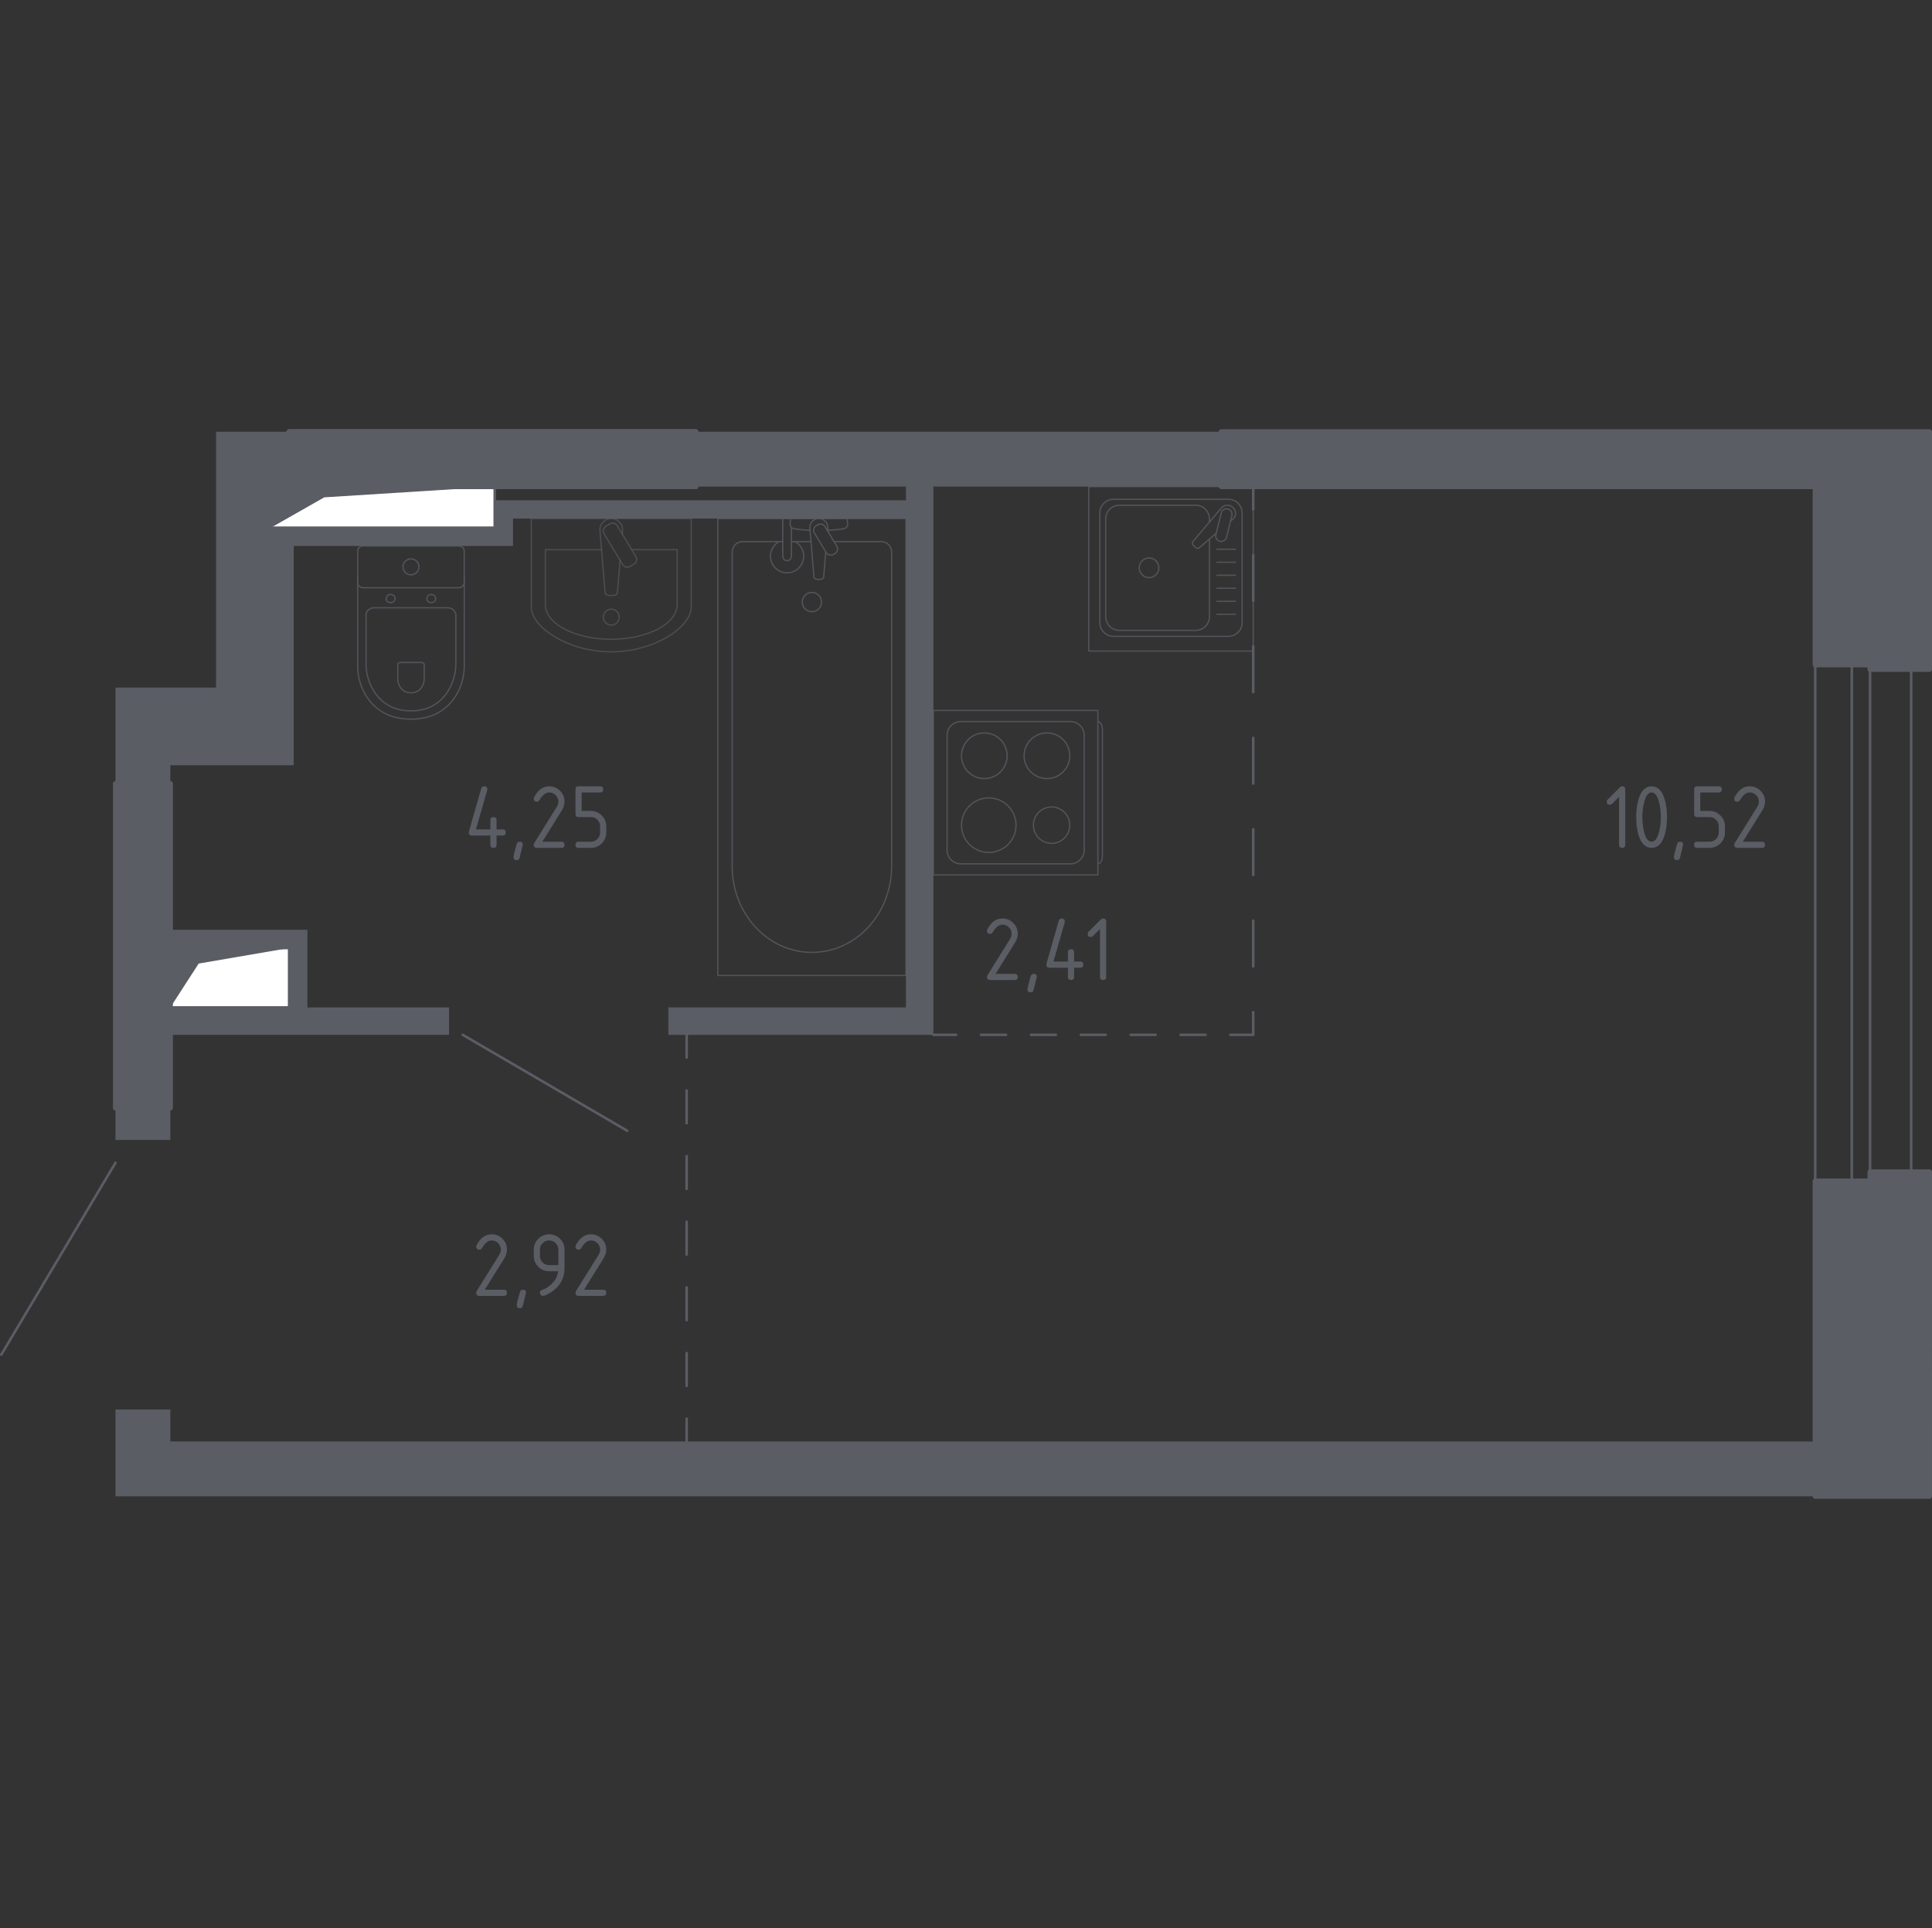 <?xml version="1.0" encoding="utf-8"?>
<!-- Generator: Adobe Illustrator 26.2.1, SVG Export Plug-In . SVG Version: 6.00 Build 0)  -->
<svg version="1.1" xmlns="http://www.w3.org/2000/svg" xmlns:xlink="http://www.w3.org/1999/xlink" x="0px" y="0px"
	 viewBox="0 0 1001.98 1000" style="enable-background:new 0 0 1001.98 1000;" xml:space="preserve">
<rect x="0" y="0" width="1001.98" height="1000" fill="#333333" stroke="none"/>
<style type="text/css">
	.st0{fill:none;stroke:#5B5D65;stroke-width:1.321;stroke-linecap:round;stroke-linejoin:round;stroke-miterlimit:10;}
	.st1{fill:#FFFFFF;stroke:#5B5D65;stroke-width:1.321;stroke-linecap:round;stroke-linejoin:round;stroke-miterlimit:10;}
	.st2{fill:#5B5D65;}
	.st3{fill:none;stroke:#5B5D65;stroke-width:1.321;stroke-linecap:round;stroke-linejoin:round;}
	
		.st4{fill:none;stroke:#5B5D65;stroke-width:1.321;stroke-linecap:round;stroke-linejoin:round;stroke-dasharray:23.706,23.706,23.706,23.706;}
	
		.st5{fill:none;stroke:#5B5D65;stroke-width:1.321;stroke-linecap:round;stroke-linejoin:round;stroke-dasharray:23.706,23.706,23.706,23.706,23.706,23.706;}
	
		.st6{fill:none;stroke:#5B5D65;stroke-width:1.321;stroke-linecap:round;stroke-linejoin:round;stroke-dasharray:12.935,12.935,12.935,12.935;}
	
		.st7{fill:none;stroke:#5B5D65;stroke-width:1.321;stroke-linecap:round;stroke-linejoin:round;stroke-dasharray:12.935,12.935,12.935,12.935,12.935,12.935;}
	
		.st8{fill:none;stroke:#5B5D65;stroke-width:1.321;stroke-linecap:round;stroke-linejoin:round;stroke-dasharray:17.028,17.028,17.028,17.028;}
	
		.st9{fill:none;stroke:#5B5D65;stroke-width:1.321;stroke-linecap:round;stroke-linejoin:round;stroke-dasharray:17.028,17.028,17.028,17.028,17.028,17.028;}
	.st10{opacity:0.8;}
	.st11{fill:none;stroke:#5B5D65;stroke-width:0.661;stroke-linecap:round;stroke-linejoin:round;stroke-miterlimit:10;}
	
		.st12{opacity:0.8;fill:none;stroke:#5B5D65;stroke-width:0.661;stroke-linecap:round;stroke-linejoin:round;stroke-miterlimit:10;}
	.st13{fill:#5B5D65;stroke:#5B5D65;stroke-width:2.643;stroke-linecap:round;stroke-linejoin:round;stroke-miterlimit:10;}
</style>
<g id="Слой_1">
</g>
<g id="Окна_x2C__двери">
	<g>
		<line class="st0" x1="240" y1="536.73" x2="325.31" y2="586.5"/>
		<line class="st0" x1="59.9" y1="603.08" x2="0.66" y2="702.61"/>
		<g>
			<rect x="960.38" y="344.79" class="st0" width="9.48" height="267.77"/>
			<rect x="941.42" y="344.79" class="st0" width="49.76" height="267.77"/>
		</g>
	</g>
</g>
<g id="Шахты">
	<g>
		<polyline class="st1" points="140.47,273.7 256.58,273.7 256.58,252.38 140.47,252.38 140.47,273.7 		"/>
		<polygon class="st2" points="140.47,252.38 140.47,273.7 168.18,257.95 256.59,252.38 		"/>
	</g>
	<g>
		<polyline class="st1" points="88.34,522.51 149.95,522.51 149.95,491.71 88.34,491.71 88.34,522.51 		"/>
		<polygon class="st2" points="88.34,491.71 88.34,522.51 103.04,499.76 149.95,491.71 		"/>
	</g>
</g>
<g id="Перегородки">
	<g>
		<polygon class="st2" points="941.42,776.07 59.9,776.07 59.9,731.04 88.34,731.04 88.34,747.63 941.42,747.63 		"/>
		<rect x="59.9" y="574.65" class="st2" width="28.44" height="16.59"/>
		<polygon class="st2" points="88.34,536.73 232.89,536.73 232.89,522.51 159.43,522.51 159.43,482.23 88.34,482.23 88.34,491.71 
			149.95,491.71 149.95,522.51 88.34,522.51 		"/>
		<path class="st2" d="M633.36,223.93H360.85v28.44h109l0,7.11H256.59l0,14.22H140.47v-21.33h9.48v-28.44h-37.91v132.7H59.9v49.76
			h28.44v-9.48h63.98V283.18h113.74l0-14.22h203.79l0,253.55H346.63v14.22h137.44V252.37h149.29V223.93z"/>
	</g>
</g>
<g id="Пунктир">
	<g>
		<g>
			<line class="st3" x1="649.95" y1="252.37" x2="649.95" y2="264.17"/>
			<line class="st4" x1="649.95" y1="287.88" x2="649.95" y2="370.85"/>
			<line class="st5" x1="649.95" y1="382.7" x2="649.95" y2="513.08"/>
			<polyline class="st3" points="649.95,524.93 649.95,536.73 638.15,536.73 			"/>
			<line class="st6" x1="625.22" y1="536.73" x2="579.95" y2="536.73"/>
			<line class="st7" x1="573.48" y1="536.73" x2="502.34" y2="536.73"/>
			<line class="st3" x1="495.87" y1="536.73" x2="484.07" y2="536.73"/>
		</g>
	</g>
	<g>
		<g>
			<line class="st3" x1="356.11" y1="536.73" x2="356.11" y2="548.53"/>
			<line class="st8" x1="356.11" y1="565.56" x2="356.11" y2="625.15"/>
			<line class="st9" x1="356.11" y1="633.67" x2="356.11" y2="727.32"/>
			<line class="st3" x1="356.11" y1="735.83" x2="356.11" y2="747.63"/>
		</g>
	</g>
</g>
<g id="Сантехника">
	<g class="st10">
		<rect x="564.64" y="252.37" class="st11" width="85.31" height="85.31"/>
		<path class="st11" d="M637.08,330.04H577.5c-3.92,0-7.11-3.18-7.11-7.11v-56.87c0-3.93,3.19-7.11,7.11-7.11h59.57
			c3.93,0,7.11,3.18,7.11,7.11v56.87C644.19,326.85,641,330.04,637.08,330.04z"/>
		<path class="st11" d="M627.26,279.58v40.25c0,3.92-3.19,7.11-7.11,7.11h-39.6c-3.93,0-7.11-3.18-7.11-7.11v-50.67
			c0-3.93,3.19-7.11,7.11-7.11h39.6c3.93,0,7.11,3.19,7.11,7.11v1.6"/>
		<path class="st11" d="M601.01,294.49c0,2.82-2.28,5.1-5.09,5.1c-2.81,0-5.09-2.28-5.09-5.1c0-2.81,2.28-5.09,5.09-5.09
			C598.73,289.4,601.01,291.68,601.01,294.49z"/>
		<path class="st11" d="M638.15,270.35l1.21-1.03c1.59-1.35,1.89-3.87,0.45-5.68c-0.1-0.13-0.2-0.24-0.31-0.35
			c-0.11-0.12-0.23-0.22-0.35-0.32c-1.81-1.44-4.33-1.14-5.68,0.45l-14.71,17.36c-0.51,0.5-0.47,1.37,0.1,1.95l1.2,1.2
			c0.57,0.56,1.44,0.61,1.95,0.1l8.73-7.4"/>
		<path class="st11" d="M632.65,280.75L632.65,280.75c-1.52-0.37-2.46-1.93-2.08-3.45l2.79-11.25c0.37-1.51,1.92-2.45,3.45-2.07
			c1.51,0.38,2.44,1.93,2.07,3.45l-2.78,11.24C635.71,280.19,634.17,281.12,632.65,280.75z"/>
		<line class="st11" x1="631.11" y1="318.6" x2="640.75" y2="318.6"/>
		<line class="st11" x1="631.11" y1="311.86" x2="640.75" y2="311.86"/>
		<line class="st11" x1="631.11" y1="305.1" x2="640.75" y2="305.1"/>
		<line class="st11" x1="631.11" y1="298.36" x2="640.75" y2="298.36"/>
		<line class="st11" x1="631.11" y1="291.61" x2="640.75" y2="291.61"/>
		<line class="st11" x1="631.11" y1="284.87" x2="640.75" y2="284.87"/>
	</g>
	<g class="st10">
		<path class="st11" d="M569.42,374.24L569.42,374.24c1.27,0,2.3,1.79,2.3,3.96v65.87c0,2.18-1.03,3.96-2.3,3.96"/>
		<rect x="484.07" y="368.49" class="st11" width="85.31" height="85.31"/>
		<path class="st11" d="M491.18,440.92v-59.57c0-3.93,3.18-7.11,7.11-7.11h56.87c3.93,0,7.11,3.19,7.11,7.11l0,59.57
			c0,3.93-3.18,7.11-7.11,7.11h-56.87C494.37,448.03,491.18,444.85,491.18,440.92z"/>
		<path class="st11" d="M510.49,403.82c-6.54,0-11.83-5.3-11.83-11.84c0-6.54,5.29-11.84,11.83-11.84c6.55,0,11.84,5.3,11.84,11.84
			C522.32,398.52,517.03,403.82,510.49,403.82z"/>
		<path class="st11" d="M512.79,442.13c-7.81,0-14.14-6.33-14.14-14.14c0-7.81,6.33-14.15,14.14-14.15
			c7.82,0,14.15,6.33,14.15,14.15C526.94,435.8,520.61,442.13,512.79,442.13z"/>
		<path class="st11" d="M542.97,403.82c-6.54,0-11.84-5.3-11.84-11.84c0-6.54,5.3-11.84,11.84-11.84c6.54,0,11.84,5.3,11.84,11.84
			C554.8,398.52,549.51,403.82,542.97,403.82z"/>
		<path class="st11" d="M545.38,437.41c-5.21,0-9.43-4.22-9.43-9.43c0-5.21,4.22-9.43,9.43-9.43c5.21,0,9.43,4.22,9.43,9.43
			C554.81,433.19,550.58,437.41,545.38,437.41z"/>
	</g>
	<g class="st10">
		<path class="st11" d="M185.49,299.44l0,46.03c0,5.02,1.26,9.98,3.8,14.43c3.63,6.34,10.6,13.1,23.84,13.1
			c13.25,0,20.22-6.76,23.85-13.1c2.54-4.45,3.79-9.41,3.79-14.43l0-46.03"/>
		<path class="st11" d="M194.06,315.22c-2.35,0-4.24,1.76-4.24,3.94v24.8c0,4.5,1.06,8.97,3.2,12.97c3.06,5.7,8.94,11.77,20.1,11.77
			c11.16,0,17.04-6.07,20.1-11.77c2.15-4,3.2-8.47,3.2-12.97l0-24.8c0-2.18-1.89-3.94-4.24-3.94L194.06,315.22z"/>
		<path class="st11" d="M207.53,343.59c-0.69,0-1.25,0.52-1.25,1.16v7.29c0,1.33,0.31,2.64,0.95,3.82c0.89,1.67,2.63,3.46,5.9,3.46
			c3.28,0,5.02-1.79,5.91-3.46c0.63-1.18,0.95-2.49,0.95-3.82v-7.29c0-0.64-0.56-1.16-1.24-1.16H207.53z"/>
		<path class="st11" d="M204.89,310.45c0,1.18-1.03,2.13-2.31,2.13c-1.26,0-2.29-0.95-2.29-2.13c0-1.18,1.03-2.14,2.29-2.14
			C203.86,308.31,204.89,309.27,204.89,310.45z"/>
		<path class="st11" d="M225.97,310.45c0,1.18-1.03,2.13-2.3,2.13c-1.26,0-2.29-0.95-2.29-2.13c0-1.18,1.03-2.14,2.29-2.14
			C224.94,308.31,225.97,309.27,225.97,310.45z"/>
		<path class="st11" d="M238,304.82l-49.75,0c-1.53,0-2.76-1.24-2.76-2.76l0-16.13c0-1.52,1.23-2.76,2.76-2.76H238
			c1.53,0,2.76,1.24,2.76,2.76v16.13C240.77,303.59,239.53,304.82,238,304.82z"/>
		<path class="st11" d="M217.28,294c0,2.3-1.86,4.15-4.14,4.15c-2.29,0-4.14-1.85-4.14-4.15c0-2.29,1.86-4.14,4.14-4.14
			S217.28,291.71,217.28,294z"/>
	</g>
	<g class="st10">
		<path class="st12" d="M358.48,315.01c0,9.91-18.61,23.06-41.52,23.06c-22.86,0-41.42-13.15-41.42-23.06v-46.05h82.93V315.01z"/>
		<path class="st12" d="M311.97,285.11h-29.15v28.5c0,9.91,15.3,17.94,34.14,17.94c18.88,0,34.22-8.03,34.22-17.94v-28.5h-23.56"/>
		<path class="st12" d="M322.72,276.95l0.15-1.85c0.24-2.94-1.97-5.72-5.21-6.1c-0.21-0.02-0.43-0.04-0.65-0.04
			c-0.22,0-0.43,0.01-0.65,0.04c-3.23,0.38-5.45,3.16-5.21,6.1l2.63,31.89c0,1.02,0.91,1.84,2.04,1.84h2.39
			c1.12,0,2.03-0.82,2.03-1.84l1.35-16.41"/>
		<path class="st12" d="M328.86,292.51l-2.12,1.27c-1.3,0.79-3.01,0.36-3.79-0.94l-9.68-16.07c-0.79-1.31-0.37-3.02,0.94-3.8
			l2.12-1.28c1.3-0.79,3.01-0.36,3.79,0.94l9.67,16.08C330.58,290.01,330.16,291.72,328.86,292.51z"/>
		<path class="st12" d="M321.15,320.09c0,2.29-1.86,4.14-4.14,4.14c-2.28,0-4.14-1.85-4.14-4.14c0-2.29,1.85-4.14,4.14-4.14
			C319.3,315.95,321.15,317.8,321.15,320.09z"/>
	</g>
	<g class="st10">
		<line class="st11" x1="420.62" y1="280.94" x2="410.45" y2="280.94"/>
		<path class="st11" d="M405.94,280.94l-21.03,0c-2.87,0-5.19,2.51-5.19,5.61l0,162.74c0,11.1,3.83,21.82,10.74,30.04
			c16.41,19.51,44.81,19.51,61.22,0c6.92-8.22,10.75-18.94,10.75-30.04l0-162.74c0-3.09-2.33-5.61-5.2-5.61h-24.63"/>
		<rect x="372.28" y="268.96" class="st11" width="97.57" height="236.97"/>
		<path class="st11" d="M421.06,317.26c-2.76,0-4.99-2.23-4.99-4.99c0-2.75,2.23-4.99,4.99-4.99c2.76,0,5,2.24,5,4.99
			C426.06,315.02,423.82,317.26,421.06,317.26z"/>
		<path class="st11" d="M410.45,268.96h-4.51v7.35v0.5l0,11.61c0,0,0.08,2.39,2.25,2.39c2.17,0,2.26-2.39,2.26-2.39l0-11.61v-0.5
			v-2.71"/>
		<g>
			<path class="st11" d="M429.18,275.28l0.12-1.46c0.19-2.32-1.56-4.52-4.12-4.82c-0.17-0.02-0.34-0.03-0.52-0.03
				c-0.17,0-0.34,0.01-0.52,0.03c-2.56,0.3-4.3,2.5-4.12,4.82l2.08,25.2c0,0.8,0.72,1.45,1.61,1.45h1.89c0.89,0,1.6-0.65,1.6-1.45
				l1.06-12.76"/>
			<path class="st11" d="M433.03,287.07l-0.74,0.45c-1.32,0.79-3.04,0.36-3.83-0.95l-6.09-10.11c-0.79-1.31-0.36-3.03,0.94-3.83
				l0.75-0.44c1.3-0.79,3.03-0.36,3.82,0.95l6.09,10.12C434.77,284.56,434.35,286.28,433.03,287.07z"/>
			<path class="st11" d="M429.06,275.07c3.56-0.19,8.17-0.56,9.41-1.18c1.72-0.88,0.96-3.33,0.96-3.33V269l-29.51,0v1.56
				c0,0-0.76,2.45,0.96,3.33c1.22,0.62,5.73,0.98,9.26,1.18"/>
		</g>
		<path class="st11" d="M403.99,280.94c-2.63,1.47-4.42,4.29-4.42,7.52c0,4.76,3.86,8.62,8.62,8.62c4.76,0,8.62-3.86,8.62-8.62
			c0-3.23-1.78-6.05-4.41-7.52"/>
	</g>
</g>
<g id="Несущие">
	<g>
		<rect x="149.95" y="223.94" class="st13" width="210.9" height="28.44"/>
	</g>
	<g>
		<rect x="59.9" y="406.41" class="st13" width="28.44" height="168.25"/>
		<polygon class="st13" points="941.42,776.06 1000.64,776.06 1000.66,607.82 969.85,607.82 969.85,612.57 941.42,612.57 		"/>
		<rect x="149.95" y="223.94" class="st13" width="210.9" height="28.44"/>
		<polygon class="st13" points="1000.66,223.94 633.36,223.94 633.36,252.37 941.42,252.37 941.42,344.79 969.85,344.79 
			969.86,347.16 1000.66,347.16 		"/>
	</g>
</g>
<g id="Лестницы_x2C__лифты">
</g>
<g id="Площади">
	<g>
		<path class="st2" d="M839.7,413.28l-3.67,3.67c-0.31,0.3-0.68,0.45-1.12,0.45c-1.07,0-1.6-0.53-1.6-1.6
			c0-0.44,0.15-0.81,0.46-1.11l6.24-6.24c0.42-0.42,0.85-0.63,1.28-0.63c1.06,0,1.6,0.53,1.6,1.6v28.74c0,1.06-0.53,1.6-1.6,1.6
			s-1.6-0.53-1.6-1.6V413.28z"/>
		<path class="st2" d="M864.54,423.79c0,3.81-0.47,7.1-1.4,9.87c-1.37,4.06-3.56,6.1-6.58,6.1c-3.02,0-5.21-2.02-6.58-6.07
			c-0.94-2.77-1.4-6.07-1.4-9.9s0.47-7.12,1.4-9.9c1.37-4.05,3.56-6.07,6.58-6.07c3.02,0,5.21,2.03,6.58,6.1
			C864.07,416.69,864.54,419.98,864.54,423.79z M861.34,423.79c0-2.65-0.28-5.14-0.85-7.48c-0.86-3.53-2.17-5.3-3.94-5.3
			c-1.76,0-3.06,1.77-3.92,5.32c-0.58,2.39-0.87,4.87-0.87,7.45c0,2.63,0.28,5.12,0.85,7.48c0.85,3.53,2.17,5.3,3.94,5.3
			c1.77,0,3.09-1.77,3.94-5.3C861.06,428.91,861.34,426.41,861.34,423.79z"/>
		<path class="st2" d="M871.32,436.56c1.07,0,1.6,0.52,1.6,1.57c0,0.15-0.55,2.41-1.65,6.8c-0.19,0.81-0.71,1.21-1.55,1.21
			c-1.06,0-1.6-0.53-1.6-1.6c0-0.73,0.55-2.98,1.65-6.77C870,436.96,870.52,436.56,871.32,436.56z"/>
		<path class="st2" d="M878.61,422.19v-12.77c0-1.06,0.53-1.6,1.6-1.6h11.18c1.06,0,1.6,0.53,1.6,1.6s-0.53,1.6-1.6,1.6h-9.58v9.58
			h4.79c2.21,0,4.09,0.78,5.65,2.35c1.56,1.56,2.33,3.44,2.33,5.64v3.19c0,2.21-0.78,4.09-2.35,5.65s-3.44,2.33-5.64,2.33h-6.39
			c-1.06,0-1.6-0.53-1.6-1.6s0.53-1.6,1.6-1.6h6.39c1.34,0,2.47-0.46,3.4-1.39c0.93-0.93,1.39-2.06,1.39-3.4v-3.19
			c0-1.32-0.47-2.45-1.4-3.39s-2.06-1.4-3.39-1.4h-6.39C879.15,423.79,878.61,423.25,878.61,422.19z"/>
		<path class="st2" d="M907.4,407.82c2.21,0,4.09,0.78,5.65,2.33c1.56,1.56,2.33,3.44,2.33,5.65c0,1.52-0.48,3.05-1.45,4.6
			l-10.06,16.16h9.92c1.06,0,1.6,0.53,1.6,1.6s-0.53,1.6-1.6,1.6h-12.77c-1.06,0-1.6-0.53-1.6-1.6c0-0.32,0.09-0.63,0.27-0.92
			l11.71-18.8c0.53-0.85,0.8-1.73,0.8-2.64c0-1.32-0.47-2.45-1.4-3.39s-2.06-1.4-3.39-1.4c-1.81,0-3.48,1.34-5.01,4.02
			c-0.29,0.52-0.75,0.77-1.38,0.77c-1.06,0-1.6-0.53-1.6-1.6c0-0.24,0.05-0.46,0.15-0.65C901.55,409.73,904.16,407.82,907.4,407.82z
			"/>
	</g>
	<g>
		<path class="st2" d="M254.95,640.18c2.21,0,4.09,0.78,5.65,2.33c1.56,1.56,2.33,3.44,2.33,5.65c0,1.52-0.48,3.05-1.45,4.6
			l-10.06,16.16h9.92c1.06,0,1.6,0.53,1.6,1.6s-0.53,1.6-1.6,1.6h-12.77c-1.06,0-1.6-0.53-1.6-1.6c0-0.32,0.09-0.63,0.27-0.92
			l11.71-18.8c0.53-0.85,0.8-1.73,0.8-2.64c0-1.32-0.47-2.45-1.4-3.39s-2.06-1.4-3.39-1.4c-1.81,0-3.48,1.34-5.01,4.02
			c-0.29,0.52-0.75,0.77-1.38,0.77c-1.06,0-1.6-0.53-1.6-1.6c0-0.24,0.05-0.46,0.15-0.65C249.1,642.09,251.71,640.18,254.95,640.18z
			"/>
		<path class="st2" d="M271.2,668.92c1.07,0,1.6,0.52,1.6,1.57c0,0.15-0.55,2.41-1.65,6.8c-0.19,0.81-0.71,1.21-1.55,1.21
			c-1.06,0-1.6-0.53-1.6-1.6c0-0.73,0.55-2.98,1.65-6.77C269.88,669.33,270.4,668.92,271.2,668.92z"/>
		<path class="st2" d="M281.6,672.12c-0.42,0-0.79-0.16-1.11-0.48c-0.32-0.32-0.48-0.69-0.48-1.11c0-0.74,0.27-1.2,0.8-1.38
			c1.16-0.39,2.13-0.83,2.9-1.33c3.44-2.23,5.35-5.05,5.76-8.47h-4.67c-2.21,0-4.09-0.78-5.65-2.33s-2.33-3.44-2.33-5.65v-3.19
			c0-2.21,0.78-4.09,2.33-5.65c1.56-1.56,3.44-2.33,5.65-2.33c2.23,0,4.11,0.77,5.66,2.31c1.55,1.54,2.32,3.42,2.32,5.62v9.63
			c0,5.42-2.52,9.7-7.57,12.85C283.58,671.61,282.37,672.12,281.6,672.12z M289.58,656.15v-7.98c0-1.32-0.47-2.45-1.4-3.39
			c-0.94-0.94-2.06-1.4-3.39-1.4c-1.32,0-2.45,0.47-3.39,1.4c-0.94,0.94-1.4,2.06-1.4,3.39v3.19c0,1.34,0.46,2.47,1.39,3.4
			c0.93,0.93,2.06,1.39,3.4,1.39H289.58z"/>
		<path class="st2" d="M306.44,640.18c2.21,0,4.09,0.78,5.65,2.33c1.56,1.56,2.33,3.44,2.33,5.65c0,1.52-0.48,3.05-1.45,4.6
			l-10.06,16.16h9.92c1.06,0,1.6,0.53,1.6,1.6s-0.53,1.6-1.6,1.6h-12.77c-1.06,0-1.6-0.53-1.6-1.6c0-0.32,0.09-0.63,0.27-0.92
			l11.71-18.8c0.53-0.85,0.8-1.73,0.8-2.64c0-1.32-0.47-2.45-1.4-3.39s-2.06-1.4-3.39-1.4c-1.81,0-3.48,1.34-5.01,4.02
			c-0.29,0.52-0.75,0.77-1.38,0.77c-1.06,0-1.6-0.53-1.6-1.6c0-0.24,0.05-0.46,0.15-0.65C300.58,642.09,303.2,640.18,306.44,640.18z
			"/>
	</g>
	<g>
		<path class="st2" d="M519.85,476.37c2.21,0,4.09,0.78,5.65,2.33c1.56,1.56,2.33,3.44,2.33,5.65c0,1.52-0.48,3.05-1.45,4.6
			l-10.06,16.16h9.92c1.06,0,1.6,0.53,1.6,1.6s-0.53,1.6-1.6,1.6h-12.77c-1.06,0-1.6-0.53-1.6-1.6c0-0.32,0.09-0.63,0.27-0.92
			l11.71-18.8c0.53-0.85,0.8-1.73,0.8-2.64c0-1.32-0.47-2.45-1.4-3.39s-2.06-1.4-3.39-1.4c-1.81,0-3.48,1.34-5.01,4.02
			c-0.29,0.52-0.75,0.77-1.38,0.77c-1.06,0-1.6-0.53-1.6-1.6c0-0.24,0.05-0.46,0.15-0.65C513.99,478.28,516.6,476.37,519.85,476.37z
			"/>
		<path class="st2" d="M536.1,505.11c1.07,0,1.6,0.52,1.6,1.57c0,0.15-0.55,2.41-1.65,6.8c-0.19,0.81-0.71,1.21-1.55,1.21
			c-1.06,0-1.6-0.53-1.6-1.6c0-0.73,0.55-2.98,1.65-6.77C534.77,505.51,535.29,505.11,536.1,505.11z"/>
		<path class="st2" d="M542.65,500.32c0-0.18,0.02-0.32,0.05-0.44l6.39-22.35c0.23-0.77,0.74-1.16,1.55-1.16
			c1.06,0,1.6,0.53,1.6,1.6c0,0.15-0.02,0.3-0.06,0.46l-5.82,20.29h7.48v-4.79c0-1.06,0.53-1.6,1.6-1.6s1.6,0.53,1.6,1.6v4.79h3.19
			c1.06,0,1.6,0.53,1.6,1.6s-0.53,1.6-1.6,1.6h-3.19v4.79c0,1.06-0.53,1.6-1.6,1.6s-1.6-0.53-1.6-1.6v-4.79h-9.58
			C543.18,501.92,542.65,501.38,542.65,500.32z"/>
		<path class="st2" d="M570.49,481.83l-3.67,3.67c-0.31,0.3-0.68,0.45-1.12,0.45c-1.07,0-1.6-0.53-1.6-1.6
			c0-0.44,0.15-0.81,0.46-1.11l6.24-6.24c0.42-0.42,0.85-0.63,1.28-0.63c1.06,0,1.6,0.53,1.6,1.6v28.74c0,1.06-0.53,1.6-1.6,1.6
			s-1.6-0.53-1.6-1.6V481.83z"/>
	</g>
	<g>
		<path class="st2" d="M243.13,431.77c0-0.18,0.02-0.32,0.05-0.44l6.39-22.35c0.23-0.77,0.74-1.16,1.55-1.16
			c1.06,0,1.6,0.53,1.6,1.6c0,0.15-0.02,0.3-0.06,0.46l-5.82,20.29h7.48v-4.79c0-1.06,0.53-1.6,1.6-1.6c1.06,0,1.6,0.53,1.6,1.6
			v4.79h3.19c1.06,0,1.6,0.53,1.6,1.6s-0.53,1.6-1.6,1.6h-3.19v4.79c0,1.06-0.53,1.6-1.6,1.6c-1.06,0-1.6-0.53-1.6-1.6v-4.79h-9.58
			C243.67,433.37,243.13,432.83,243.13,431.77z"/>
		<path class="st2" d="M269.52,436.56c1.07,0,1.6,0.52,1.6,1.57c0,0.15-0.55,2.41-1.65,6.8c-0.19,0.81-0.71,1.21-1.55,1.21
			c-1.06,0-1.6-0.53-1.6-1.6c0-0.73,0.55-2.98,1.65-6.77C268.2,436.96,268.71,436.56,269.52,436.56z"/>
		<path class="st2" d="M284.79,407.82c2.21,0,4.09,0.78,5.65,2.33c1.56,1.56,2.33,3.44,2.33,5.65c0,1.52-0.48,3.05-1.45,4.6
			l-10.06,16.16h9.92c1.06,0,1.6,0.53,1.6,1.6s-0.53,1.6-1.6,1.6h-12.77c-1.06,0-1.6-0.53-1.6-1.6c0-0.32,0.09-0.63,0.27-0.92
			l11.71-18.8c0.53-0.85,0.8-1.73,0.8-2.64c0-1.32-0.47-2.45-1.4-3.39s-2.06-1.4-3.39-1.4c-1.81,0-3.48,1.34-5.01,4.02
			c-0.29,0.52-0.75,0.77-1.38,0.77c-1.06,0-1.6-0.53-1.6-1.6c0-0.24,0.05-0.46,0.15-0.65C278.94,409.73,281.55,407.82,284.79,407.82
			z"/>
		<path class="st2" d="M298.46,422.19v-12.77c0-1.06,0.53-1.6,1.6-1.6h11.18c1.06,0,1.6,0.53,1.6,1.6s-0.53,1.6-1.6,1.6h-9.58v9.58
			h4.79c2.21,0,4.09,0.78,5.65,2.35c1.56,1.56,2.33,3.44,2.33,5.64v3.19c0,2.21-0.78,4.09-2.35,5.65s-3.44,2.33-5.64,2.33h-6.39
			c-1.06,0-1.6-0.53-1.6-1.6s0.53-1.6,1.6-1.6h6.39c1.34,0,2.47-0.46,3.4-1.39c0.93-0.93,1.39-2.06,1.39-3.4v-3.19
			c0-1.32-0.47-2.45-1.4-3.39s-2.06-1.4-3.39-1.4h-6.39C298.99,423.79,298.46,423.25,298.46,422.19z"/>
	</g>
</g>
<g id="Таблички">
</g>
<g id="Этаж_x2C__секции">
</g>
</svg>
